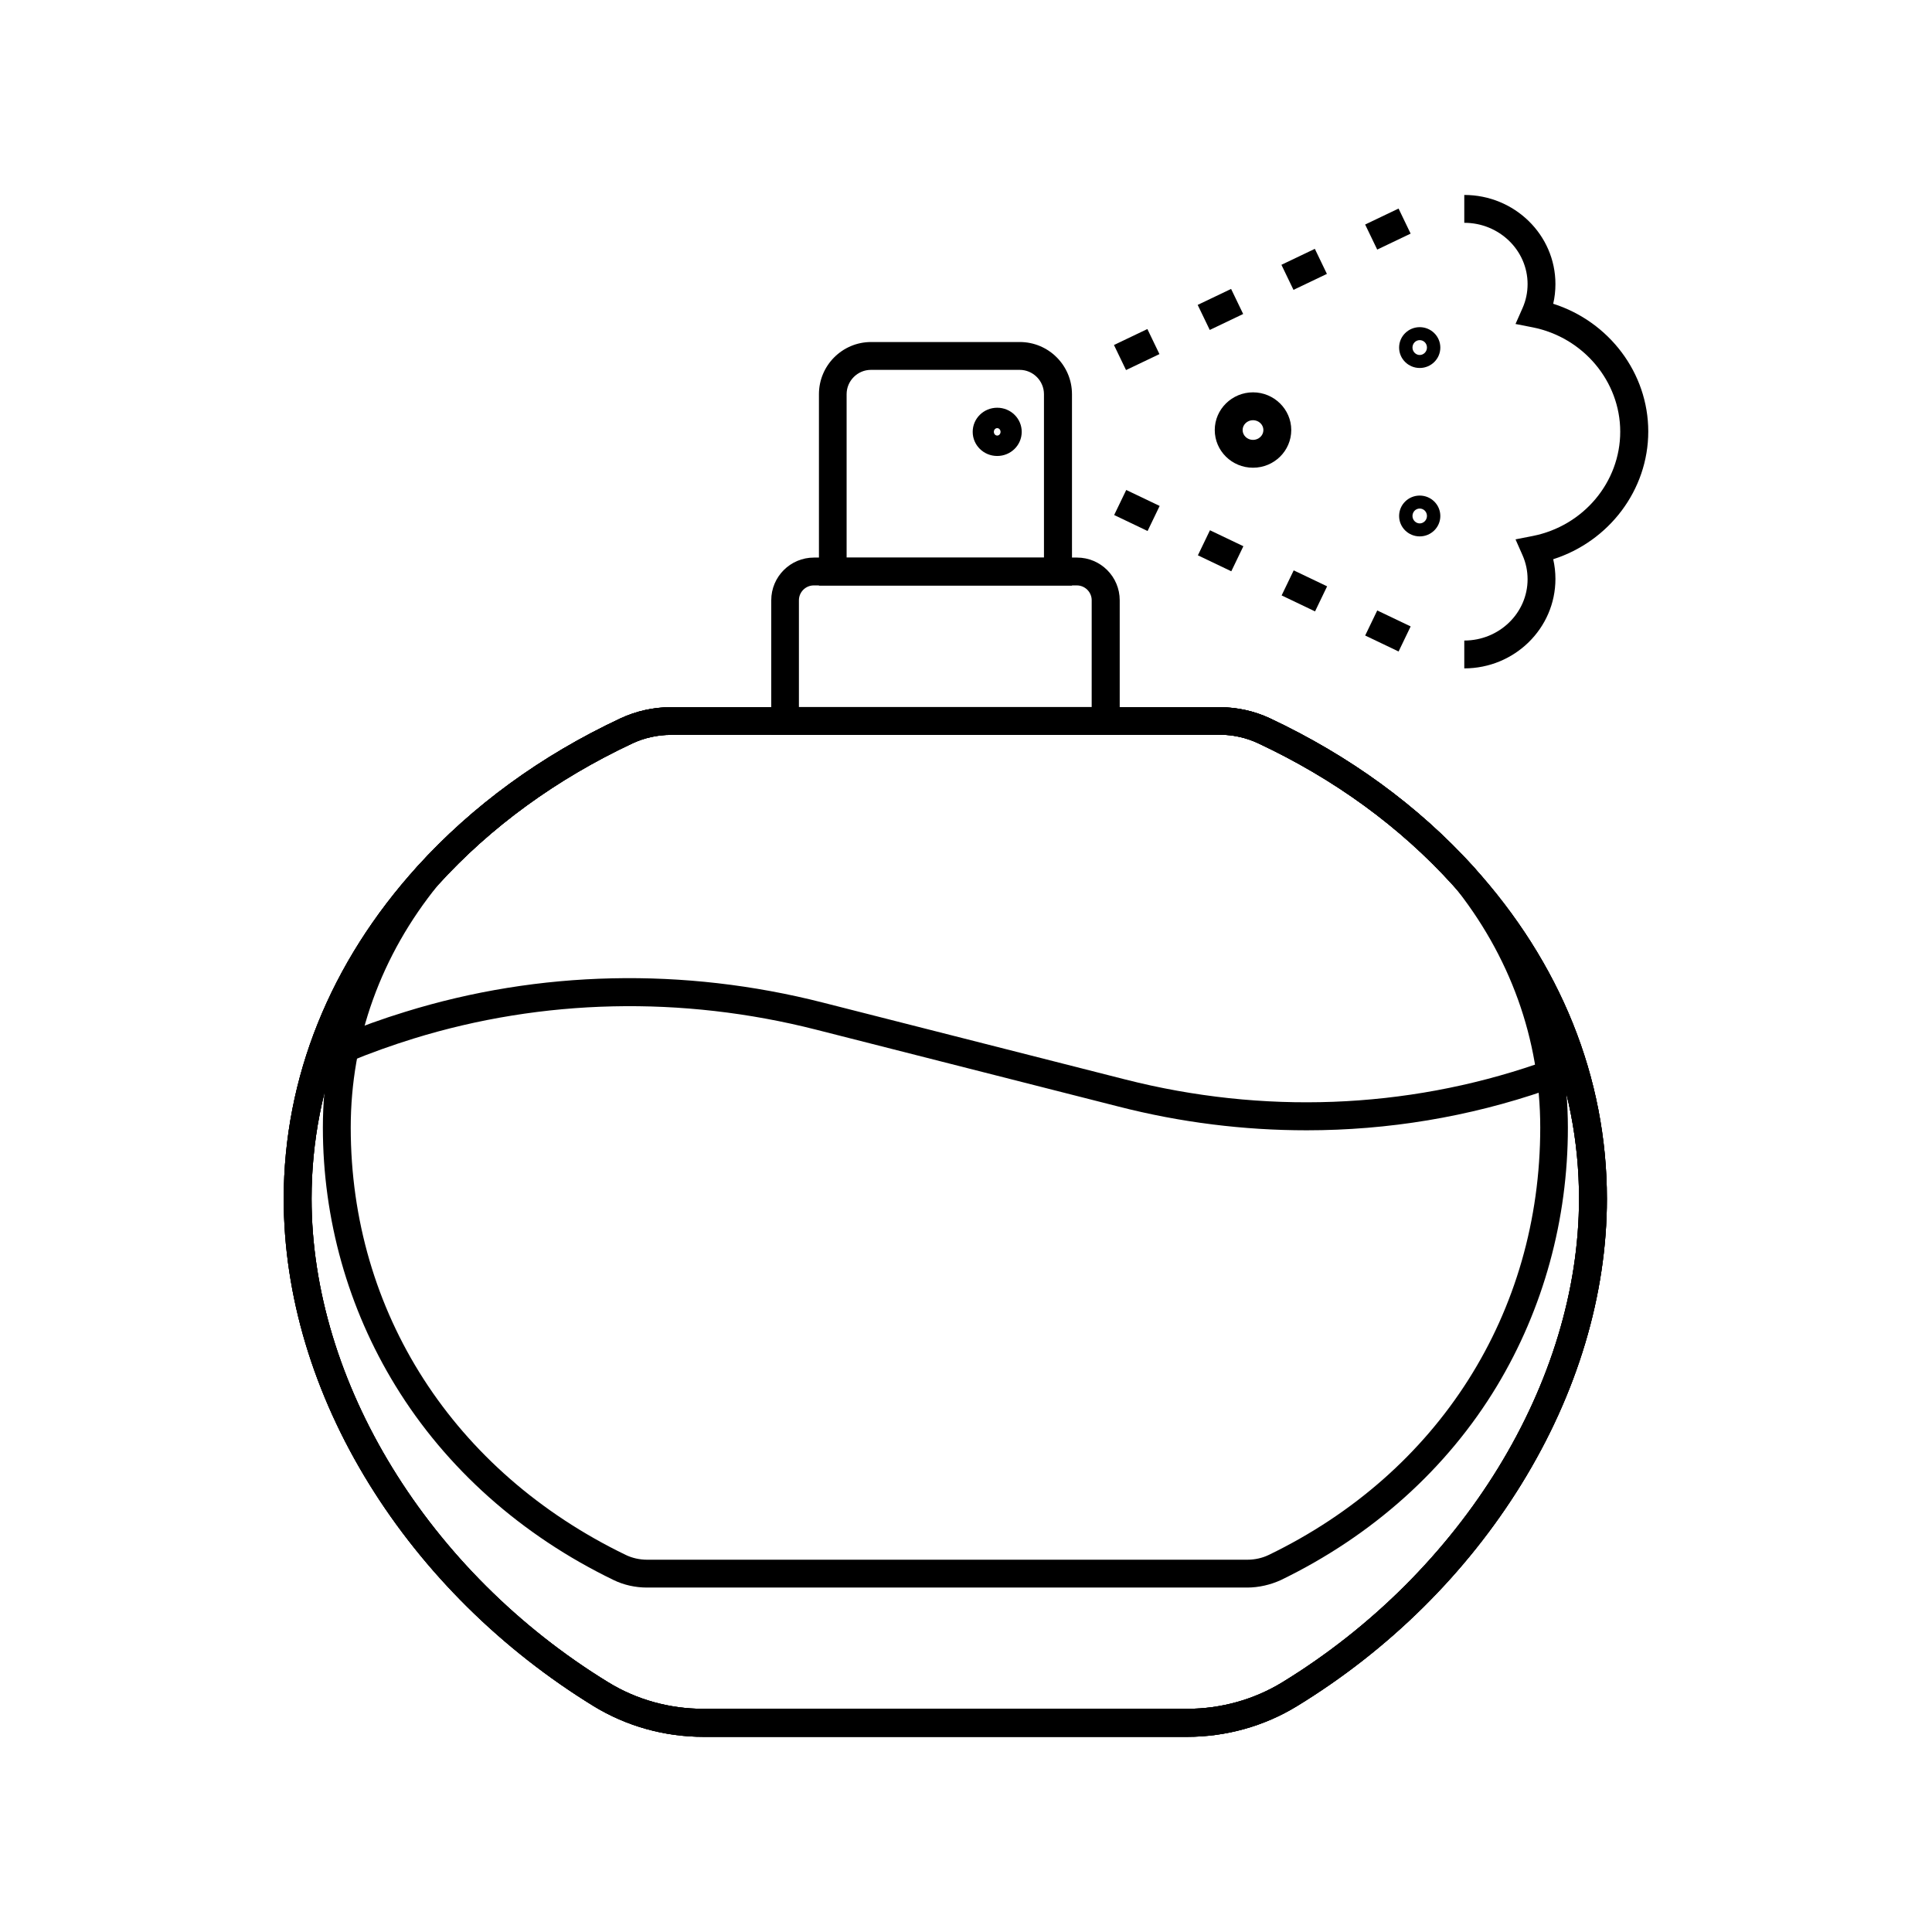 <?xml version="1.0" encoding="UTF-8"?>
<!-- Uploaded to: ICON Repo, www.svgrepo.com, Generator: ICON Repo Mixer Tools -->
<svg fill="#000000" width="800px" height="800px" version="1.1" viewBox="144 144 512 512" xmlns="http://www.w3.org/2000/svg">
 <g>
  <path d="m490.23 443.54c-16.629 0-33.359-2.066-49.84-6.297l-80.098-20.367c-35.57-9.055-72.473-8.215-106.71 2.363-5.707 1.77-11.367 3.789-16.828 6.051l-2.856-6.84c5.656-2.363 11.512-4.477 17.465-6.297 35.523-11.02 73.848-11.855 110.7-2.461l80.098 20.367c36.508 9.297 74.242 7.871 109.12-4.082 0.738-0.246 1.523-0.543 2.262-0.789l2.508 6.938c-0.789 0.297-1.574 0.59-2.41 0.836-20.406 7.039-41.809 10.578-63.41 10.578z"/>
  <path d="m532.05 321.13v-7.379c9.25 0 16.777-7.281 16.777-16.234 0-2.215-0.441-4.328-1.328-6.348l-1.871-4.231 4.527-0.887c13.48-2.656 23.223-14.27 23.223-27.652 0-13.332-9.789-24.992-23.223-27.652l-4.527-0.887 1.871-4.231c0.887-2.016 1.328-4.133 1.328-6.348 0-8.953-7.527-16.234-16.777-16.234v-7.379c13.332 0 24.156 10.578 24.156 23.617 0 1.77-0.195 3.543-0.59 5.215 14.809 4.723 25.191 18.352 25.191 33.852s-10.383 29.125-25.191 33.852c0.395 1.723 0.59 3.445 0.59 5.215 0.004 13.086-10.82 23.711-24.156 23.711z"/>
  <path d="m520.24 241.52c-3 0-5.461-2.41-5.461-5.41s2.461-5.41 5.461-5.41 5.461 2.41 5.461 5.41-2.457 5.41-5.461 5.41zm0-7.379c-1.082 0-1.918 0.887-1.918 1.969s0.887 1.969 1.918 1.969c1.035 0 1.918-0.887 1.918-1.969 0.004-1.082-0.836-1.969-1.918-1.969z"/>
  <path d="m520.24 286.15c-3 0-5.461-2.41-5.461-5.41s2.461-5.41 5.461-5.41 5.461 2.41 5.461 5.41-2.457 5.41-5.461 5.41zm0-7.379c-1.082 0-1.918 0.887-1.918 1.969s0.887 1.969 1.918 1.969c1.035 0 1.918-0.887 1.918-1.969 0.004-1.082-0.836-1.969-1.918-1.969z"/>
  <path d="m476.06 267.95c-5.609 0-10.137-4.477-10.137-9.988s4.574-9.988 10.137-9.988c5.559 0 10.137 4.477 10.137 9.988-0.004 5.512-4.527 9.988-10.137 9.988zm0-12.594c-1.523 0-2.754 1.18-2.754 2.609 0 1.426 1.23 2.609 2.754 2.609s2.754-1.18 2.754-2.609c0-1.43-1.23-2.609-2.754-2.609z"/>
  <path d="m442.41 242.07-3.199-6.641 8.855-4.231 3.199 6.641zm22.188-10.629-3.199-6.641 8.855-4.231 3.199 6.641zm22.191-10.625-3.199-6.641 8.855-4.231 3.199 6.641zm22.188-10.676-3.199-6.641 8.855-4.231 3.199 6.641z"/>
  <path d="m514.64 316.65-8.855-4.231 3.199-6.641 8.855 4.231zm-22.141-10.625-8.855-4.231 3.199-6.641 8.855 4.231zm-22.191-10.629-8.855-4.231 3.199-6.641 8.855 4.231zm-22.188-10.676-8.855-4.231 3.199-6.641 8.855 4.231z"/>
  <path d="m458.6 604.28h-128.12c-10.383 0-20.418-2.805-29.125-8.117-24.355-14.957-44.969-35.324-59.531-58.891-14.809-23.961-22.633-50.086-22.633-75.57 0-32.078 12.25-62.535 35.375-88.066 14.66-16.137 32.766-29.371 53.875-39.262 4.133-1.918 8.707-2.953 13.332-2.953h145.44c4.625 0 9.25 1.031 13.332 2.953 21.105 9.938 39.211 23.125 53.875 39.262 23.172 25.535 35.426 55.988 35.426 88.066 0 25.438-7.824 51.562-22.633 75.57-14.562 23.617-35.129 43.984-59.531 58.891-8.617 5.266-18.703 8.117-29.082 8.117zm-136.78-265.53c-3.543 0-7.086 0.789-10.234 2.262-20.223 9.496-37.59 22.141-51.562 37.539-21.895 24.156-33.457 52.891-33.457 83.098 0 48.562 30.848 98.891 78.621 128.17 7.527 4.625 16.234 7.035 25.238 7.035h128.17c9.004 0 17.762-2.461 25.238-7.035 47.773-29.273 78.621-79.605 78.621-128.17 0-30.258-11.562-58.992-33.504-83.148-13.973-15.398-31.293-28.043-51.562-37.539-3.148-1.477-6.691-2.262-10.234-2.262h-145.33z"/>
  <path d="m458.6 604.28h-128.12c-10.383 0-20.418-2.805-29.125-8.117-24.355-14.957-44.969-35.324-59.531-58.891-14.809-23.961-22.633-50.086-22.633-75.57 0-32.078 12.25-62.535 35.375-88.066 14.66-16.137 32.766-29.371 53.875-39.262 4.133-1.918 8.707-2.953 13.332-2.953h145.44c4.625 0 9.25 1.031 13.332 2.953 21.105 9.938 39.211 23.125 53.875 39.262 23.172 25.535 35.426 55.988 35.426 88.066 0 25.438-7.824 51.562-22.633 75.57-14.562 23.617-35.129 43.984-59.531 58.891-8.617 5.266-18.703 8.117-29.082 8.117zm-136.78-265.53c-3.543 0-7.086 0.789-10.234 2.262-20.223 9.496-37.59 22.141-51.562 37.539-21.895 24.156-33.457 52.891-33.457 83.098 0 48.562 30.848 98.891 78.621 128.17 7.527 4.625 16.234 7.035 25.238 7.035h128.17c9.004 0 17.762-2.461 25.238-7.035 47.773-29.273 78.621-79.605 78.621-128.17 0-30.258-11.562-58.992-33.504-83.148-13.973-15.398-31.293-28.043-51.562-37.539-3.148-1.477-6.691-2.262-10.234-2.262h-145.33z"/>
  <path d="m458.6 604.28h-128.12c-10.383 0-20.418-2.805-29.125-8.117-24.355-14.957-44.969-35.324-59.531-58.891-14.809-23.961-22.633-50.086-22.633-75.57 0-32.078 12.25-62.535 35.375-88.066 14.66-16.137 32.766-29.371 53.875-39.262 4.133-1.918 8.707-2.953 13.332-2.953h145.44c4.625 0 9.25 1.031 13.332 2.953 21.105 9.938 39.211 23.125 53.875 39.262 23.172 25.535 35.426 55.988 35.426 88.066 0 25.438-7.824 51.562-22.633 75.57-14.562 23.617-35.129 43.984-59.531 58.891-8.617 5.266-18.703 8.117-29.082 8.117zm-136.78-265.53c-3.543 0-7.086 0.789-10.234 2.262-20.223 9.496-37.59 22.141-51.562 37.539-21.895 24.156-33.457 52.891-33.457 83.098 0 48.562 30.848 98.891 78.621 128.17 7.527 4.625 16.234 7.035 25.238 7.035h128.17c9.004 0 17.762-2.461 25.238-7.035 47.773-29.273 78.621-79.605 78.621-128.17 0-30.258-11.562-58.992-33.504-83.148-13.973-15.398-31.293-28.043-51.562-37.539-3.148-1.477-6.691-2.262-10.234-2.262h-145.33z"/>
  <path d="m474.49 564.72h-159.02c-3.102 0-6.199-0.688-8.906-2.016-24.402-11.809-44.379-29.617-57.762-51.465-12.594-20.516-19.238-44.184-19.238-68.438 0-25.191 8.609-49.051 24.895-69.027l0.148-0.148c14.66-16.137 32.766-29.371 53.875-39.262 4.133-1.918 8.707-2.953 13.332-2.953h145.44c4.625 0 9.25 1.031 13.332 2.953 21.105 9.938 39.211 23.125 53.875 39.262l0.148 0.148c16.285 20.023 24.895 43.887 24.895 69.078 0 24.355-6.496 48.02-18.793 68.438-13.188 21.895-33.012 39.703-57.316 51.465-2.707 1.23-5.809 1.965-8.906 1.965zm-214.37-186.22c-15.152 18.648-23.172 40.887-23.172 64.305 0 48.855 27.207 91.168 72.867 113.26 1.723 0.836 3.691 1.277 5.707 1.277h159.02c2.016 0 3.984-0.441 5.707-1.277 45.066-21.797 71.93-64.156 71.93-113.26 0-23.418-8.02-45.656-23.172-64.355-13.973-15.352-31.293-27.996-51.465-37.492-3.148-1.477-6.691-2.262-10.234-2.262h-145.48c-3.543 0-7.086 0.789-10.234 2.262-20.172 9.547-37.492 22.141-51.465 37.543z"/>
  <path d="m440.69 338.75h-92.301v-35.672c0-6.25 5.066-11.316 11.316-11.316h69.715c6.25 0 11.316 5.066 11.316 11.316v35.672zm-84.922-7.383h77.539l0.004-28.289c0-2.164-1.77-3.938-3.938-3.938h-69.715c-2.164 0-3.938 1.77-3.938 3.938v28.289z"/>
  <path d="m428.04 299.19h-67.012v-50.727c0-7.625 6.199-13.824 13.824-13.824h39.41c7.625 0 13.824 6.199 13.824 13.824l0.004 50.727zm-59.633-7.379h52.254v-43.348c0-3.543-2.902-6.445-6.445-6.445h-39.41c-3.543 0-6.445 2.902-6.445 6.445v43.348z"/>
  <path d="m408.27 264.84c-3.59 0-6.496-2.856-6.496-6.394 0-3.543 2.902-6.394 6.496-6.394 3.59 0 6.496 2.856 6.496 6.394-0.004 3.543-2.906 6.394-6.496 6.394zm0-7.379c-0.492 0-0.887 0.441-0.887 0.984s0.395 0.984 0.887 0.984 0.887-0.441 0.887-0.984c-0.004-0.539-0.395-0.984-0.887-0.984z"/>
 </g>
</svg>